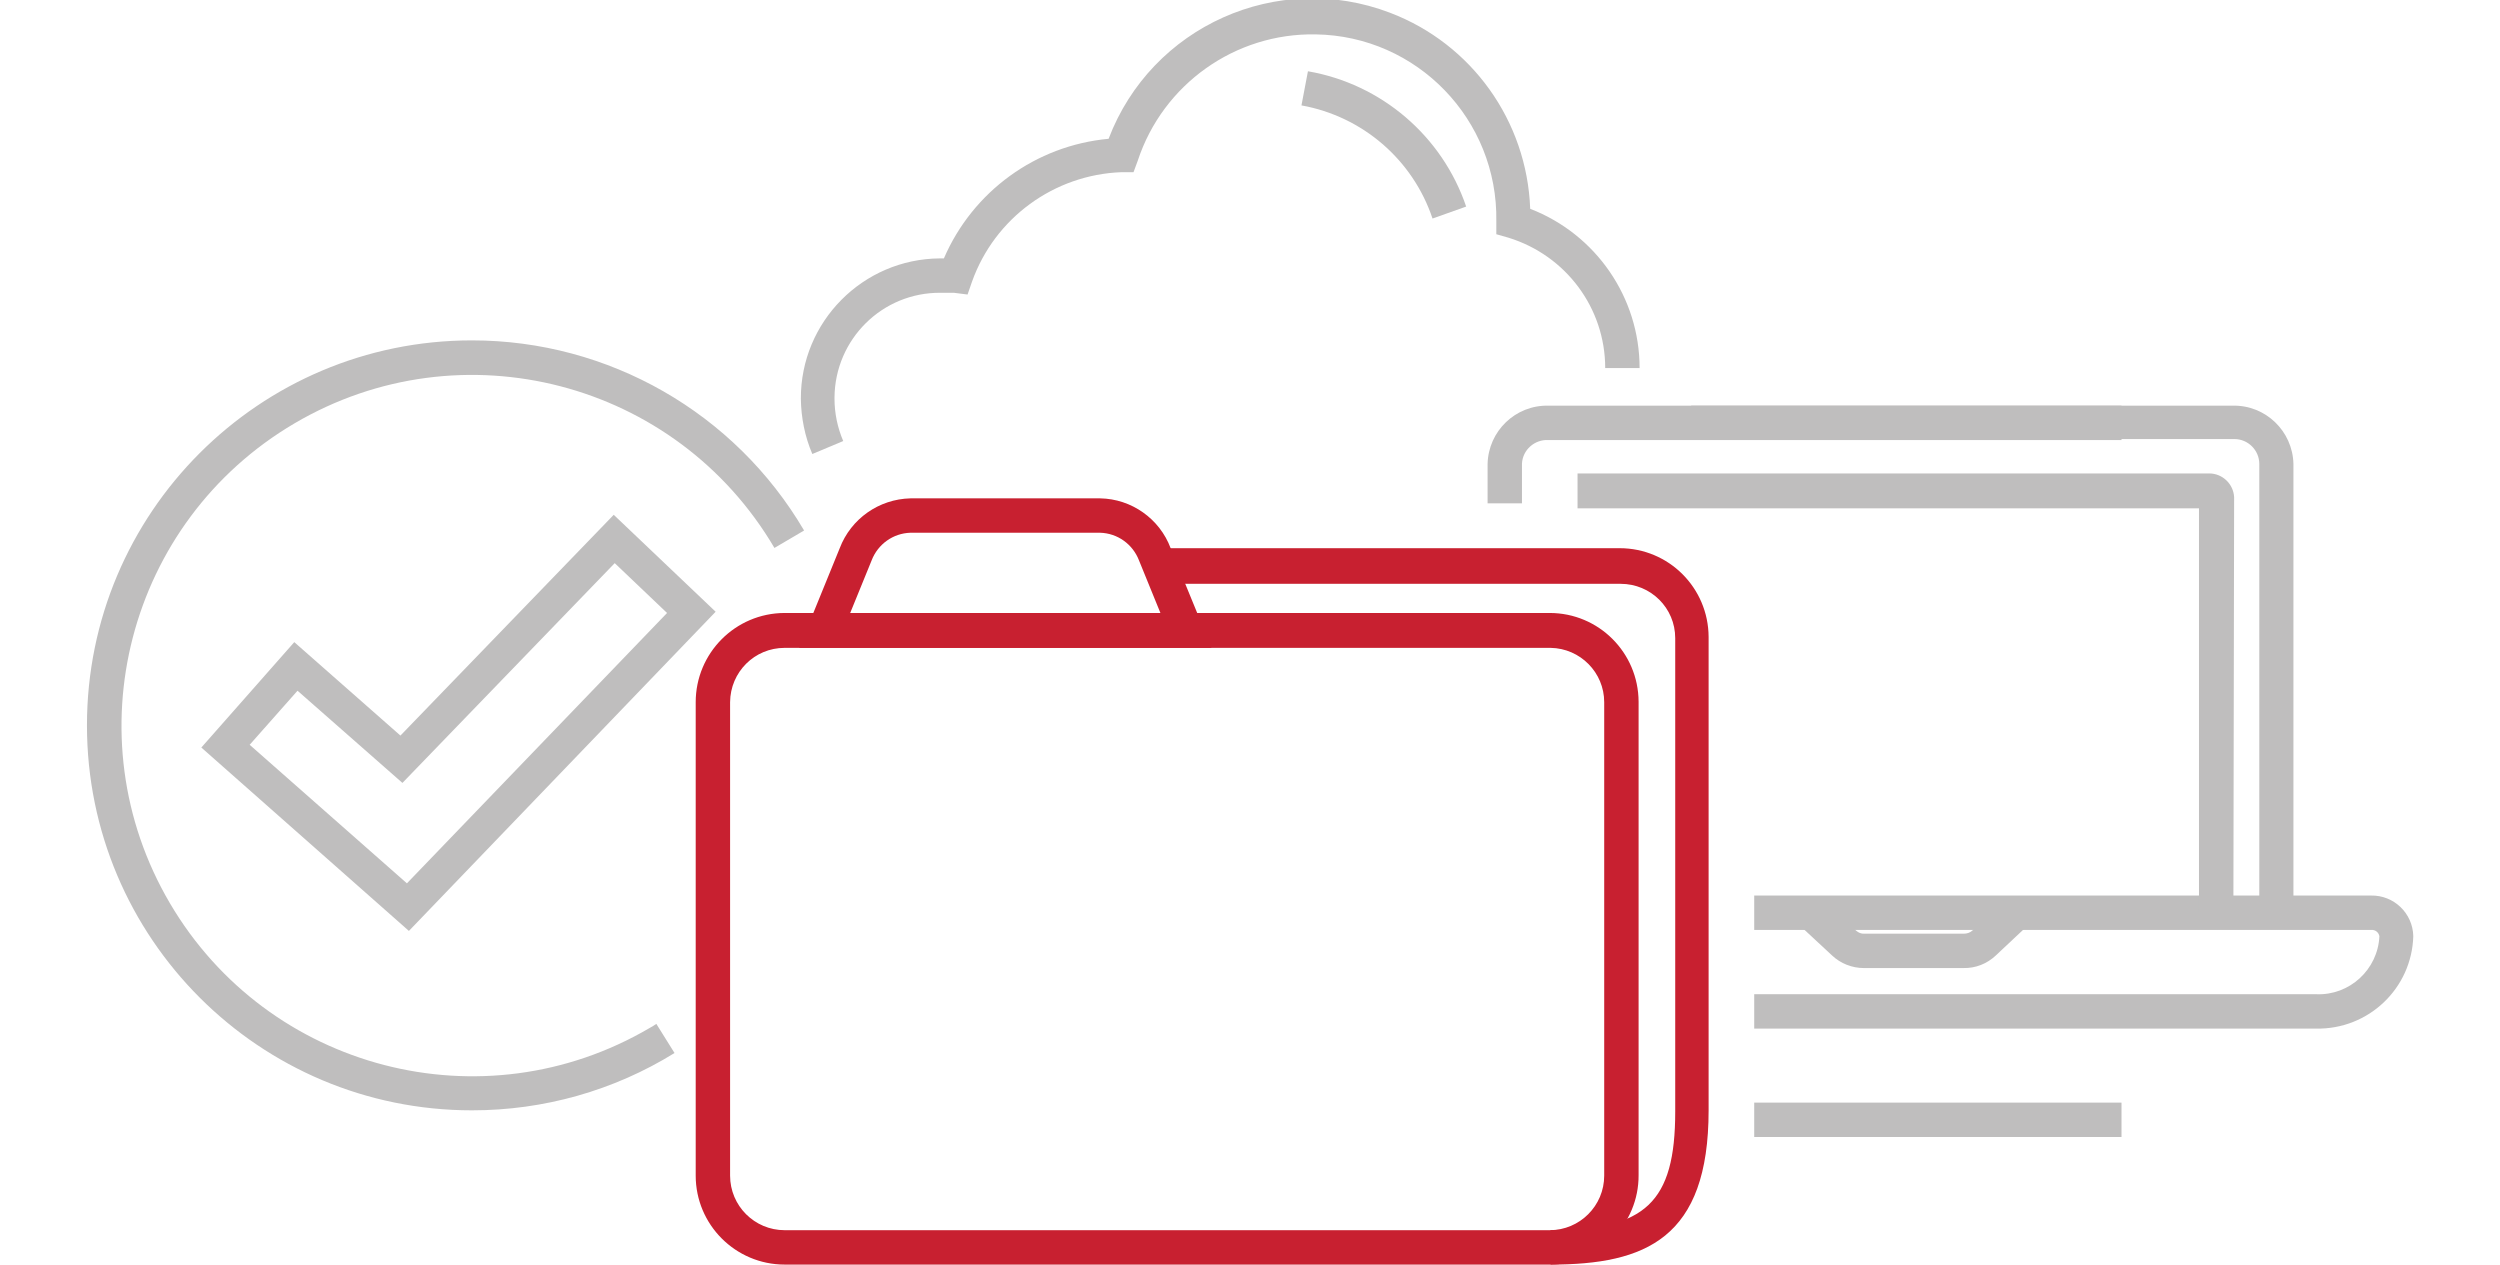 <?xml version="1.0" encoding="UTF-8"?>
<svg id="Layer_1" data-name="Layer 1" xmlns="http://www.w3.org/2000/svg" viewBox="0 0 100.33 50.75">
  <defs>
    <style>
      .cls-1 {
        fill: #bfbebe;
      }

      .cls-2 {
        fill: #c82030;
      }
    </style>
  </defs>
  <path class="cls-2" d="m62.23,50.75h-30.74c-1.97,0-3.57-1.6-3.57-3.57v-19c0-1.97,1.59-3.57,3.56-3.58,0,0,0,0,.01,0h30.7c1.97,0,3.56,1.59,3.57,3.56v19c.01,1.96-1.57,3.57-3.53,3.59Zm-30.74-24.75c-1.21,0-2.18.97-2.19,2.18v19c0,1.21.98,2.19,2.19,2.19h30.7c1.21,0,2.19-.98,2.19-2.19v-19c0-1.19-.96-2.16-2.15-2.18h-30.74Z"/>
  <path class="cls-2" d="m62.23,50.75v-1.38c3.8,0,5-1.11,5-4.76v-19c0-1.21-.98-2.18-2.19-2.18h-18.69v-1.43h18.65c1.97,0,3.56,1.59,3.57,3.56v19c0,5.14-2.53,6.19-6.34,6.19Z"/>
  <path class="cls-2" d="m48.62,26h-16.55l1.63-4c.45-1.18,1.57-1.97,2.84-2h7.61c1.26.02,2.39.82,2.83,2l1.64,4Zm-14.5-1.4h12.45l-.86-2.11c-.25-.65-.86-1.09-1.56-1.11h-7.61c-.7.02-1.31.46-1.56,1.11l-.86,2.11Z"/>
  <path class="cls-1" d="m18.94,44.56c-8.53,0-15.45-6.91-15.45-15.45,0-8.53,6.91-15.45,15.45-15.45,5.48,0,10.55,2.9,13.33,7.63l-1.19.7c-3.94-6.7-12.56-8.94-19.26-5-6.7,3.94-8.94,12.56-5,19.26s12.56,8.94,19.26,5c.09-.05.18-.1.26-.16l.73,1.17c-2.44,1.51-5.25,2.3-8.12,2.3Z"/>
  <path class="cls-1" d="m16.41,37.36l-8.33-7.36,3.73-4.23,4.26,3.75,8.56-8.86,4.09,3.89-12.31,12.81Zm-6.39-7.47l6.31,5.56,10.44-10.85-2.1-2-8.52,8.82-4.21-3.7-1.92,2.17Z"/>
  <path class="cls-1" d="m92.04,36.12h-1.37v-17.5c0-.55-.45-1-1-1-.02,0-.05,0-.07,0h-21.73v-1.34h21.73c1.32-.03,2.41,1.02,2.44,2.34,0,0,0,0,0,0v17.5Z"/>
  <path class="cls-1" d="m61.08,20.2h-1.38v-1.58c.03-1.32,1.12-2.37,2.44-2.34,0,0,0,0,0,0h23v1.38h-23c-.55-.03-1.03.39-1.06.94,0,.02,0,.04,0,.06v1.54Z"/>
  <path class="cls-1" d="m92.95,41.28h-22.55v-1.38h22.55c1.34.06,2.48-.99,2.54-2.33-.03-.15-.16-.26-.32-.25h-24.77v-1.38h24.75c.92-.02,1.68.71,1.7,1.63-.06,2.1-1.8,3.75-3.9,3.71Z"/>
  <path class="cls-1" d="m78.8,38.85h-4c-.47,0-.93-.18-1.27-.5l-1.27-1.18,1-1,1.23,1.18c.09.08.21.13.33.12h4c.12,0,.24-.04.33-.12l1.3-1.22.94,1-1.3,1.22c-.35.33-.81.51-1.29.5Z"/>
  <path class="cls-1" d="m89.63,36.63h-1.38v-16.23h-24.94v-1.4h25.35c.53,0,.97.42,1,.95l-.03,16.68Z"/>
  <path class="cls-1" d="m32.6,18.22c-.3-.7-.45-1.46-.46-2.22-.01-3.09,2.49-5.61,5.58-5.63h.16c1.16-2.69,3.69-4.53,6.61-4.8,1.72-4.52,6.78-6.78,11.29-5.06,3.29,1.25,5.5,4.35,5.63,7.87,2.64,1.02,4.39,3.56,4.39,6.39h-1.38c0-2.41-1.58-4.52-3.88-5.23l-.49-.14v-.52c.07-4.08-3.18-7.44-7.25-7.5-3.23-.06-6.13,2-7.14,5.07l-.17.46h-.48c-2.71.1-5.09,1.84-6,4.39l-.18.52-.55-.07c-.18,0-.35,0-.53,0-2.34-.02-4.24,1.86-4.26,4.2,0,.02,0,.03,0,.05,0,.58.12,1.16.35,1.7l-1.24.52Z"/>
  <path class="cls-1" d="m57.49,8.77c-.79-2.36-2.81-4.1-5.26-4.54l.26-1.37c2.95.51,5.39,2.6,6.35,5.43l-1.35.48Z"/>
  <rect class="cls-1" x="70.4" y="44.25" width="14.74" height="1.38"/>
</svg>